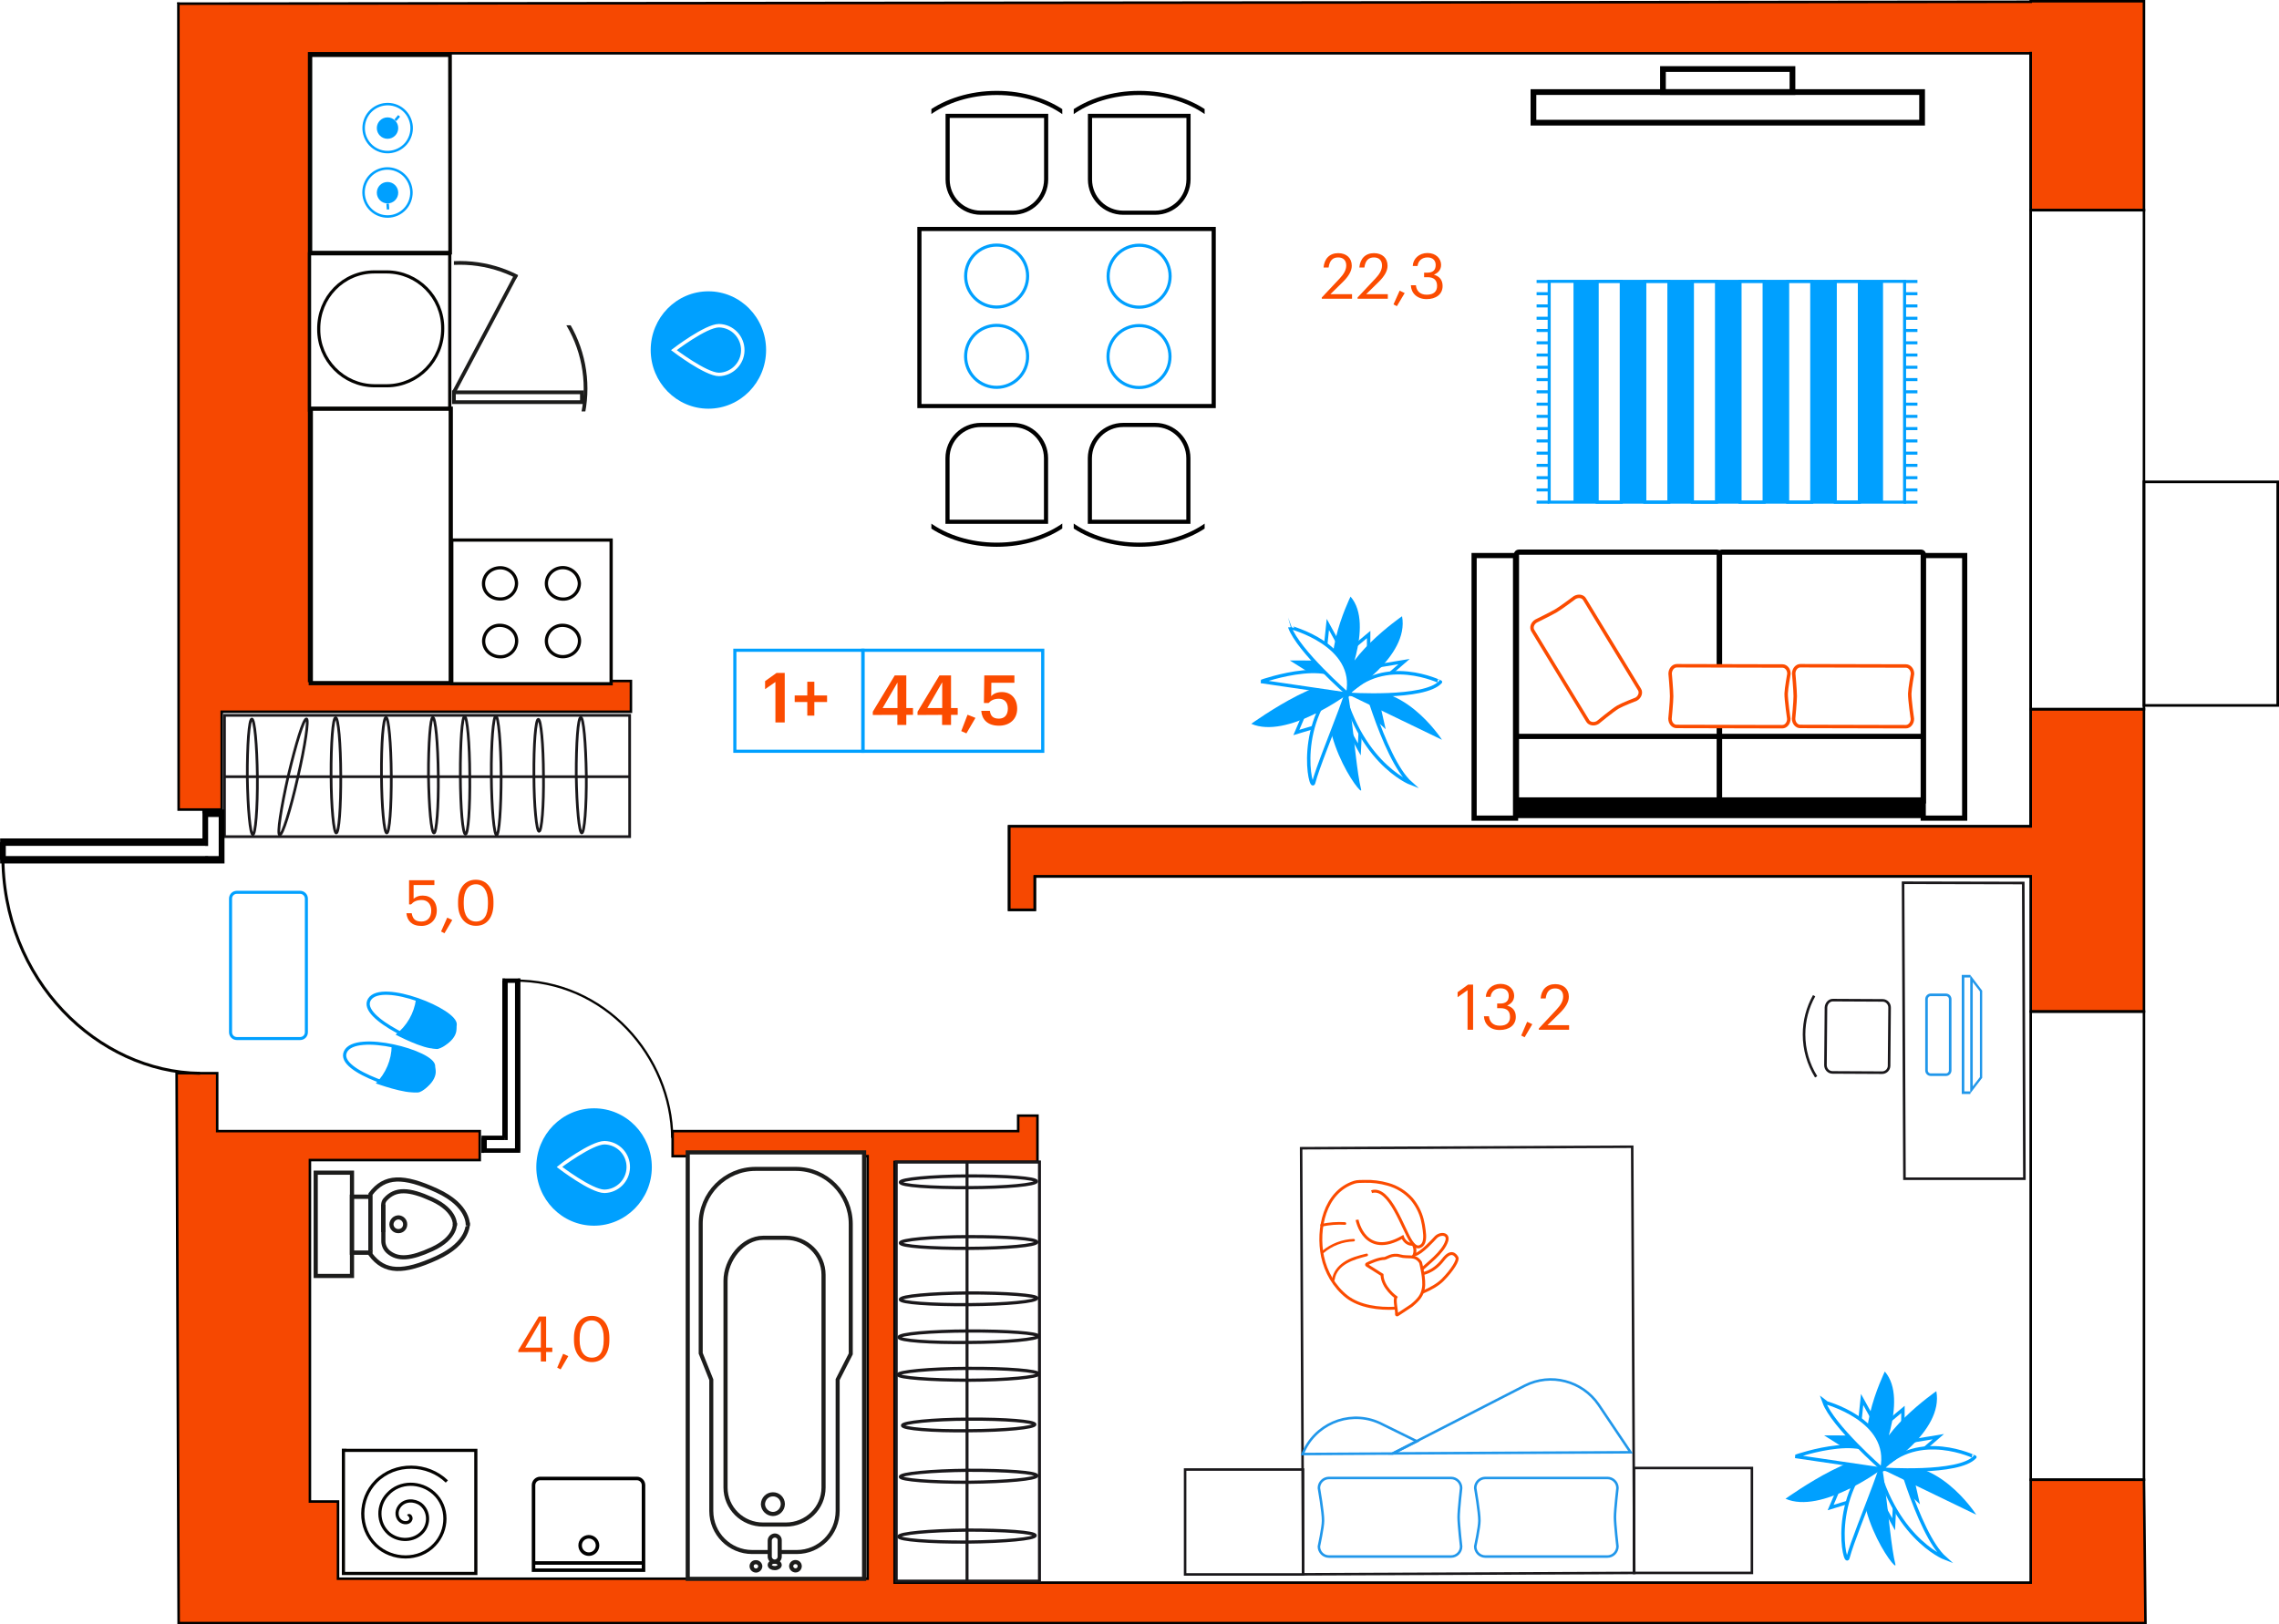 <?xml version="1.0" encoding="utf-8"?><!--Generator: Adobe Illustrator 26.0.2, SVG Export Plug-In . SVG Version: 6.00 Build 0)--><svg version="1.1" id="Слой_1" xmlns="http://www.w3.org/2000/svg" xmlns:xlink="http://www.w3.org/1999/xlink" x="0px" y="0px" viewBox="0 0 1809 1289.7" style="enable-background:new 0 0 1809 1289.7;" xml:space="preserve"><style type="text/css">.st0{fill:none;}
	.st1{fill:#F64801;stroke:#000000;stroke-width:2;stroke-miterlimit:10;}
	.st2{fill:none;stroke:#000000;stroke-width:2;}
	.st3{fill:none;stroke:#040301;stroke-width:2.11;stroke-miterlimit:10;}
	.st4{fill:none;stroke:#1A181B;stroke-width:2;stroke-miterlimit:10;}
	.st5{fill:none;stroke:#2197EA;stroke-width:2;stroke-miterlimit:10;}
	.st6{fill:none;stroke:#1A181B;stroke-width:2.37;stroke-miterlimit:10;}
	.st7{fill:none;stroke:#1A181B;stroke-width:2.55;stroke-miterlimit:10;}
	.st8{fill:none;stroke:#1A181B;stroke-width:2.05;stroke-miterlimit:10;}
	.st9{fill:#2197EA;}
	.st10{fill:none;stroke:#2197EA;stroke-width:2.05;stroke-miterlimit:10;}
	.st11{fill:none;stroke:#1A181B;stroke-width:2.15;stroke-miterlimit:10;}
	.st12{fill:none;stroke:#040301;stroke-width:2.35;stroke-miterlimit:10;}
	.st13{fill:none;stroke:#000000;stroke-width:2.09;}
	.st14{fill:none;stroke:#000000;stroke-width:3.29;stroke-miterlimit:10;}
	.st15{fill:none;stroke:#00A0FF;stroke-width:2.46;stroke-miterlimit:10;}
	.st16{fill:none;stroke:#00A0FF;stroke-width:2.46;stroke-miterlimit:10;}
	.st17{clip-path:url(#SVGID_00000055701345898294792220000001363414135302998184_);}
	.st18{clip-path:url(#SVGID_00000053521221136870972160000016231419512609428152_);}
	.st19{clip-path:url(#SVGID_00000181771706863327832610000010051490304108310928_);}
	.st20{clip-path:url(#SVGID_00000141424831051892096000000000258435677042876308_);}
	.st21{opacity:0.5;fill:url(#SVGID_00000109016020932902286890000000153693179850343088_);enable-background:new    ;}
	.st22{fill:#FFFFFF;stroke:#040301;stroke-width:2.54;stroke-miterlimit:10;}
	.st23{fill:none;stroke:#040301;stroke-width:2.49;stroke-miterlimit:10;}
	.st24{fill:#FFFFFF;stroke:#040301;stroke-width:2.91;stroke-miterlimit:10;}
	.st25{fill:none;stroke:#00A0FF;stroke-width:1.97;stroke-miterlimit:10.001;}
	.st26{fill:#00A0FF;}
	.st27{fill:none;stroke:#00A0FF;stroke-width:1.97;stroke-miterlimit:10;}
	.st28{fill:none;stroke:#1C1C1B;stroke-width:2.96;stroke-miterlimit:10;}
	.st29{clip-path:url(#SVGID_00000121256432474758544410000012081445529859775901_);}
	.st30{fill:none;stroke:#1C1C1B;stroke-width:2.96;stroke-miterlimit:10;}
	.st31{clip-path:url(#SVGID_00000177456696810849251240000008480136205889083063_);}
	.st32{fill:#00A0FF;stroke:#FFFFFF;stroke-width:2.74;stroke-miterlimit:10;}
	.st33{fill:#FFFFFF;stroke:#040301;stroke-width:2.57;stroke-miterlimit:10;}
	.st34{fill:none;stroke:#040301;stroke-width:2.57;stroke-miterlimit:10;}
	.st35{fill:#FFFFFF;stroke:#040301;stroke-width:3.36;stroke-miterlimit:10;}
	.st36{fill:none;stroke:#00A0FF;stroke-width:2.41;stroke-miterlimit:10;}
	.st37{fill:none;stroke:#000000;stroke-width:4.11;stroke-miterlimit:10;}
	.st38{fill:none;stroke:#000000;stroke-width:4.15;stroke-miterlimit:10;}
	.st39{fill:none;stroke:#000000;stroke-width:4.14;stroke-miterlimit:10;}
	.st40{fill:#FFFFFF;stroke:#FB4B00;stroke-width:2.74;stroke-miterlimit:10;}
	.st41{fill:none;stroke:#000000;stroke-width:4.55;stroke-miterlimit:10;}
	.st42{fill:#FFFFFF;stroke:#00A0FF;stroke-width:2.7;stroke-miterlimit:10;}
	.st43{fill:none;stroke:#00A0FF;stroke-width:2.55;stroke-miterlimit:10;}
	.st44{fill:#FFFFFF;stroke:#00A0FF;stroke-width:2.41;stroke-miterlimit:10;}
	.st45{fill:#FFFFFF;stroke:#040301;stroke-width:2.51;stroke-miterlimit:10;}
	.st46{fill:none;stroke:#040301;stroke-width:1.79;stroke-miterlimit:10;}
	.st47{fill:#FFFFFF;stroke:#1C1C1B;stroke-width:3.28;stroke-miterlimit:10;}
	.st48{fill:none;stroke:#1C1C1B;stroke-width:3.2;stroke-miterlimit:10;}
	.st49{fill:none;stroke:#1C1C1B;stroke-width:3.28;stroke-miterlimit:10;}
	.st50{fill:#FFFFFF;stroke:#1C1C1B;stroke-width:3.3;stroke-miterlimit:10;}
	.st51{fill:#FFFFFF;stroke:#1C1C1B;stroke-width:3.45;stroke-miterlimit:10;}
	.st52{fill:none;stroke:#1C1C1B;stroke-width:3.3;stroke-miterlimit:10;}
	.st53{fill:#FFFFFF;stroke:#000000;stroke-width:2.8;stroke-miterlimit:10;}
	.st54{fill:none;stroke:#000000;stroke-width:2.8;stroke-miterlimit:10;}
	.st55{fill:#FFFFFF;stroke:#FB4B00;stroke-width:2.31;stroke-miterlimit:10;}
	.st56{fill:none;stroke:#FB4B00;stroke-width:2.31;stroke-miterlimit:10;}
	.st57{fill:#FFFFFF;}
	.st58{fill:#FB4B00;}
	.st59{fill:none;stroke:#00A0FF;stroke-width:2.49;stroke-miterlimit:10;}
	.st60{fill:none;stroke:#00A0FF;stroke-width:2.52;stroke-miterlimit:10;}</style><pattern x="247.9" y="1563.7" width="1307.2" height="1834.2" patternUnits="userSpaceOnUse" id="SVGID_0000009604173782222414744" viewBox="0 -1834.2 1307.2 1834.2" style="overflow:visible;"><g><rect y="-1834.2" class="st0" width="1307.2" height="1834.2"/><g><rect y="-1834.2" class="st0" width="1307.2" height="1834.2"/></g></g></pattern><polygon class="st1" points="1611.9,563.1 1701.8,563.1 1701.8,803.1 1611.9,803.1 1611.9,695.9 821.4,695.9 821.4,722.4 801,722.4 
	801,656.1 1611.9,656.1 "/><polygon class="st1" points="1703,1288.7 1701.8,1174.9 1618.5,1174.9 1611.9,1174.9 1611.9,1256.6 710.1,1256.6 710.1,922.6 
	823.5,922.6 823.5,885.8 808.2,885.8 808.2,898.1 533.9,898.1 533.9,918 688.7,918 688.7,1253.5 268.3,1253.5 268.3,1192.2 
	246,1192.2 246,921.1 380.8,921.1 380.8,898.1 172.4,898.1 172.4,852.1 140.2,852.1 141.8,1288.7 "/><line class="st0" x1="294.5" y1="5.5" x2="141.8" y2="6.1"/><polygon class="st1" points="1611.9,1.4 141.6,2.9 141.8,642.8 176,642.8 176,565.1 500.8,565.1 500.8,540.7 245.4,540.7 
	245.4,42.3 1611.9,42.3 1611.9,166.9 1701.8,166.9 1701.8,1 1611.9,1 "/><polygon class="st1" points="141.6,2.9 141.6,2.9 141.6,2 "/><line class="st2" x1="1611.9" y1="657.1" x2="1611.9" y2="41.1"/><rect x="1611.9" y="803.2" class="st2" width="89.9" height="371.7"/><rect x="1611.9" y="166.8" class="st2" width="89.9" height="396.3"/><polyline class="st2" points="1612.9,695.9 1603.7,695.9 821.4,695.9 821.4,722.4 801,722.4 801,656.1 1611.9,656.1 "/><path class="st3" d="M279.2,369.8c0.1-5.6-4.4-10.3-10.1-10.4c-5.7,0-10.1,4.6-10.1,10.5c0,5.6,4.5,10.2,10.1,10.2l0,0
	C274.8,380.1,279.1,375.4,279.2,369.8z"/><path class="st3" d="M279.2,408.9c-0.3-5.6-5.1-9.8-10.7-9.4c-5.6,0.3-9.8,5.1-9.4,10.7c0.3,5.3,4.8,9.5,10.1,9.4
	C274.7,419.6,279.1,414.9,279.2,408.9z"/><path class="st4" d="M1297.2,1248.9l-262.9,1.1v-10.4l-1.5-327.9l262.8-1.2L1297.2,1248.9z"/><path class="st5" d="M1034,1154.5c9.2-23.3,35.6-34.8,58.9-25.6c1.7,0.7,3.4,1.4,5,2.3l26.8,13.2l-19.2,9.7L1034,1154.5z"/><path class="st5" d="M1268.9,1115.3l25.4,37.8l-188.7,0.9l104.8-53.8C1230.9,1089.8,1255.9,1096.3,1268.9,1115.3z"/><path class="st5" d="M1151.8,1235.9h-96.9c-4.4,0-8-3.6-8-8c0,0,3.3-15.3,3.3-20.4c0.1-6.5-3.3-26-3.3-26c0-4.4,3.6-8,8-8h96.9
	c4.4,0,8,3.6,8,8c0,0-2,17.4-2,23.1c0,5.9,2,23.3,2,23.3C1159.8,1232.3,1156.2,1235.9,1151.8,1235.9z"/><path class="st5" d="M1275.9,1235.9H1179c-4.4,0-8-3.6-8-8c0,0,3.3-15.3,3.3-20.4c0.1-6.5-3.3-26-3.3-26c0-4.4,3.6-8,8-8h96.9
	c4.4,0,8,3.6,8,8c0,0-2,17.4-2,23.1c0,5.9,2,23.3,2,23.3C1283.8,1232.3,1280.3,1235.9,1275.9,1235.9z"/><path class="st4" d="M1390.6,1248.9v-83.3H1297v83.3H1390.6z"/><path class="st4" d="M1034.3,1250.1v-83.3h-93.6v83.3H1034.3z"/><path class="st6" d="M767.6,922.6v332.8"/><path class="st7" d="M712.8,1091.5c0-2.4,25-4.9,55.7-5c30.9-0.2,55.9,1.9,55.9,4.4s-25,4.9-55.9,5
	C738.1,1095.8,713.1,1093.9,712.8,1091.5z"/><path class="st7" d="M716.4,1131.8c0-2.4,23.6-4.9,52.4-5c29-0.2,52.6,1.7,52.6,4.2s-23.6,4.9-52.4,5
	C739.9,1136.4,716.4,1134.4,716.4,1131.8z"/><path class="st7" d="M714.7,1172.6c0-2.6,24.1-4.9,54-5.2c29.9-0.1,54.3,1.7,54.3,4.3c0,2.6-24.1,4.9-54,5.2
	C739,1177,714.7,1175,714.7,1172.6z"/><path class="st7" d="M713.6,1061.8c0-2.7,24.7-4.9,55.3-5c30.6-0.1,55.3,1.7,55.3,4.1s-24.9,4.9-55.3,5
	C738.2,1066.3,713.6,1064.4,713.6,1061.8z"/><path class="st7" d="M714.7,1031.8c0-2.7,24.1-4.9,54-5.2c29.9-0.1,54.3,1.9,54.3,4.1c0,2.7-24.1,5-54,5.2
	S714.7,1034.3,714.7,1031.8z"/><path class="st7" d="M714.7,986.9c0-2.5,24.1-4.9,54-5s54,1.7,54.3,4.3c0,2.6-24.1,4.9-54,5C738.9,991.3,714.7,989.5,714.7,986.9z"/><path class="st7" d="M714.7,938.7c0-2.4,24.1-4.9,54-5s54,1.7,54,4.3s-24.1,4.9-54,5S714.7,941.4,714.7,938.7z"/><path class="st6" d="M825.1,1255.4V922.6H711.4v332.8H825.1z"/><path class="st7" d="M713.4,1220.1c0-2.6,24.1-4.9,54-5.2c29.9-0.1,54.3,1.7,54.3,4.3c0,2.6-24.1,4.9-54,5.2
	C737.7,1224.6,713.4,1222.6,713.4,1220.1z"/><path class="st8" d="M1510.6,700.9l95.4,0.2l0.9,234.8h-95.2L1510.6,700.9z"/><path class="st8" d="M1449.4,799.9l-0.4,45.8c0,3.2,2.5,5.8,5.6,5.8l39.2,0.2c3.1,0.1,5.7-2.4,5.7-5.5c0-0.1,0-0.2,0-0.3l0.4-45.8
	c0.1-3.1-2.4-5.8-5.5-5.8c-0.1,0-0.1,0-0.2,0l-39.2-0.2C1452,794,1449.6,796.7,1449.4,799.9z"/><path class="st8" d="M1440,790.6c-5.3,9.4-8,20-8,30.8c0,11.9,3.3,23.5,9.6,33.6"/><path class="st9" d="M1571.6,855.2l-5.7,7.4v-82.8l5.7,7.4V855.2z M1573.4,855.8v-69.2l-9.5-12.5v94.1L1573.4,855.8z"/><path class="st10" d="M1564,867.6h-5.8v-92.5h5.8"/><path class="st10" d="M1548,793.3v56.6c0,1.9-1.5,3.4-3.3,3.4c0,0,0,0-0.1,0h-12c-1.9,0-3.4-1.5-3.4-3.4v-56.6
	c0-1.8,1.5-3.4,3.3-3.4h0.1h12C1546.5,789.9,1548,791.4,1548,793.3z"/><path class="st11" d="M178.2,616.7h321.6"/><path class="st11" d="M394.2,663.1c-2,0-4-21.2-4.2-47.2c-0.2-26.2,1.6-47.4,3.6-47.4s4,21.2,4.2,47.4
	C397.8,641.7,396.2,662.9,394.2,663.1z"/><path class="st11" d="M427.9,660.1c-2,0-4-20-4.1-44.4c-0.2-24.6,1.4-44.6,3.5-44.6s4,20,4.1,44.4
	C431.7,640.1,430,660.1,427.9,660.1z"/><path class="st11" d="M461.8,661.4c-2.1,0-4-20.4-4.4-45.8c-0.1-25.3,1.4-46,3.6-46s4,20.5,4.4,45.8
	C465.6,640.9,463.9,661.4,461.8,661.4z"/><path class="st11" d="M200.7,662.7c-2.1,0-4-20.4-4.4-45.8c-0.1-25.3,1.4-46,3.6-46s4.1,20.5,4.4,45.8
	C204.5,642.1,202.8,662.7,200.7,662.7z"/><path class="st11" d="M222,662.9c-2.2-0.3,1.1-21.4,6.8-46.8c6-25.3,12.2-45.7,14.5-45.3c2,0.4-1.1,21.4-7,46.8
	C230.5,643.3,224.1,663.5,222,662.9z"/><path class="st11" d="M369.5,662.4c-2.2,0-4-20.9-4.1-46.8s1.4-46.8,3.4-46.8s4,21.1,4.1,46.8C373.2,641.6,371.6,662.4,369.5,662.4z
	"/><path class="st11" d="M344.5,661.4c-2.2,0-4-20.4-4.4-45.8c-0.1-25.3,1.6-46,3.4-46c2.2,0,4.1,20.5,4.4,45.8
	S346.5,661.4,344.5,661.4z"/><path class="st11" d="M307,661.4c-2.1,0-4-20.4-4.2-45.8s1.4-45.8,3.6-46c2.1,0,4,20.5,4.2,45.8C310.7,641,309.2,661.4,307,661.4z"/><path class="st11" d="M266.9,661.4c-2,0-4-20.4-4.1-45.8s1.4-45.8,3.6-45.8s4,20.5,4.1,45.8S269.1,661.4,266.9,661.4z"/><path class="st11" d="M499.7,568H178.2v96.3h321.6V568H499.7z"/><path class="st12" d="M2.3,677.9c-1,101,76.1,173.4,156.4,174.3"/><path d="M175.9,645.7h2.3v-3h-2.3V645.7z M162.9,645.7v-3h-2.3v3H162.9z M175.9,682.6v3h2.3v-3H175.9z M162.9,682.6h-2.3v3h2.3
	V682.6z M162.9,682.6h2.3v-3h-2.3V682.6z M2.3,682.6H0.1v3h2.3L2.3,682.6z M2.3,668.7v-3H0.1v3H2.3z M162.9,668.7v3h2.3v-3H162.9z
	 M175.9,642.8h-13v5.9h13V642.8z M178.2,682.6v-36.9h-4.6v36.9H178.2z M162.9,685.6h13v-5.9h-13V685.6z M160.7,682.6L160.7,682.6
	h4.5l0,0H160.7z M2.3,685.6h160.6v-5.9H2.3V685.6z M0,668.7v14h4.6v-14.1L0,668.7z M162.9,665.7H2.3v5.9h160.6V665.7z M160.7,645.7
	v23h4.5v-23H160.7z"/><rect x="1701.8" y="382.6" class="st13" width="106.2" height="177.5"/><rect x="729.8" y="181.8" class="st14" width="233.6" height="140.6"/><ellipse class="st15" cx="791.1" cy="219.2" rx="24.6" ry="24.6"/><ellipse transform="matrix(0.464 -0.886 0.886 0.464 173.186 852.503)" class="st16" cx="791.1" cy="283.1" rx="24.6" ry="24.6"/><ellipse class="st15" cx="904.2" cy="219.3" rx="24.6" ry="24.6"/><ellipse class="st16" cx="904.1" cy="283.1" rx="24.6" ry="24.6"/><path class="st14" d="M803.9,168.9h-25.3c-14.6,0-26.4-11.8-26.4-26.4l0,0V92h78.2v50.5C830.3,157.1,818.5,168.9,803.9,168.9
	L803.9,168.9z"/><g><g><g><defs><rect id="SVGID_1_" x="739.3" y="57.2" width="103.9" height="73.2"/></defs><clipPath id="SVGID_00000163795632687821343840000013204459458795134626_"><use xlink:href="#SVGID_1_" style="overflow:visible;"/></clipPath><g style="clip-path:url(#SVGID_00000163795632687821343840000013204459458795134626_);"><ellipse class="st14" cx="791.2" cy="129.2" rx="76.4" ry="55.4"/></g></g></g></g><path class="st14" d="M916.9,168.9h-25.3c-14.6,0-26.4-11.8-26.4-26.4l0,0V92h78.2v50.5C943.3,157.1,931.5,168.9,916.9,168.9
	L916.9,168.9z"/><g><g><g><defs><rect id="SVGID_00000003092391338215754160000005114707991102714017_" x="852.3" y="57.2" width="103.9" height="73.2"/></defs><clipPath id="SVGID_00000083077842215480410460000003112556934413673103_"><use xlink:href="#SVGID_00000003092391338215754160000005114707991102714017_" style="overflow:visible;"/></clipPath><g style="clip-path:url(#SVGID_00000083077842215480410460000003112556934413673103_);"><ellipse class="st14" cx="904.3" cy="129.2" rx="76.4" ry="55.4"/></g></g></g></g><path class="st14" d="M891.6,337.4h25.3c14.6,0,26.4,11.8,26.4,26.4l0,0v50.5h-78.2v-50.5C865.2,349.2,877,337.4,891.6,337.4
	L891.6,337.4z"/><g><g><g><defs><rect id="SVGID_00000003071841860871572320000015357621297950192287_" x="852.3" y="375.8" width="103.9" height="73.2"/></defs><clipPath id="SVGID_00000130604652436718430650000015542691017919318671_"><use xlink:href="#SVGID_00000003071841860871572320000015357621297950192287_" style="overflow:visible;"/></clipPath><g style="clip-path:url(#SVGID_00000130604652436718430650000015542691017919318671_);"><ellipse class="st14" cx="904.3" cy="377.1" rx="76.4" ry="55.4"/></g></g></g></g><path class="st14" d="M778.6,337.4h25.3c14.6,0,26.4,11.8,26.4,26.4l0,0v50.5h-78.2v-50.5C752.1,349.2,763.9,337.4,778.6,337.4
	L778.6,337.4z"/><g><g><g><defs><rect id="SVGID_00000133497850335669081440000014944013280843771833_" x="739.3" y="375.8" width="103.9" height="73.2"/></defs><clipPath id="SVGID_00000043418377512172475130000006367546688486998693_"><use xlink:href="#SVGID_00000133497850335669081440000014944013280843771833_" style="overflow:visible;"/></clipPath><g style="clip-path:url(#SVGID_00000043418377512172475130000006367546688486998693_);"><ellipse class="st14" cx="791.2" cy="377.1" rx="76.4" ry="55.4"/></g></g></g></g><pattern id="SVGID_00000047777803134080968540000005412075226259633033_" xlink:href="#SVGID_0000009604173782222414744" patternTransform="matrix(1.22 0 0 -2.46 1319.486 -19585.527)"/><polygon style="opacity:0.5;fill:url(#SVGID_00000047777803134080968540000005412075226259633033_);enable-background:new    ;" points="
	592.7,546.8 241.5,546.8 241.5,39.5 592.7,39.5 "/><path class="st22" d="M245.7,201.5v124.2H357V201.5H245.7z"/><path class="st23" d="M306.7,215.9h-9.6c-24.7,0.1-44.3,20.3-44.1,45.4c-0.2,24.6,19.6,44.8,44.2,45c0.1,0,0.3,0,0.4,0h9.7
	c24.4-0.2,44.4-20.6,44.1-45.6c0.1-24.6-19.8-44.7-44.4-44.8C306.9,215.9,306.8,215.9,306.7,215.9z"/><path class="st24" d="M357.2,43.8H246.4v156.8h110.9L357.2,43.8L357.2,43.8z"/><ellipse transform="matrix(0.915 -0.402 0.402 0.915 -35.489 136.763)" class="st25" cx="307.8" cy="152.8" rx="19" ry="19.1"/><ellipse class="st26" cx="307.6" cy="153" rx="8.5" ry="8.5"/><line class="st27" x1="307.7" y1="161.7" x2="308" y2="166.3"/><path class="st27" d="M295.2,116.1c-7.9-6.9-8.8-18.9-1.9-26.9c6.9-7.9,18.9-8.8,26.9-1.9c7.9,6.9,8.8,18.9,1.9,26.9
	C315.1,122.1,303.1,123,295.2,116.1L295.2,116.1z"/><ellipse class="st26" cx="307.6" cy="101.7" rx="8.5" ry="8.5"/><line class="st27" x1="313.8" y1="95.5" x2="316.8" y2="92"/><rect x="360.3" y="311.5" class="st28" width="101.6" height="7.8"/><line class="st28" x1="360.3" y1="311.4" x2="409.5" y2="218.7"/><g><g><g><defs><rect id="SVGID_00000119820696441812590930000007202245416909816727_" x="424.3" y="258.3" width="55" height="68.4"/></defs><clipPath id="SVGID_00000164490875311856500250000017602488588993740689_"><use xlink:href="#SVGID_00000119820696441812590930000007202245416909816727_" style="overflow:visible;"/></clipPath><g style="clip-path:url(#SVGID_00000164490875311856500250000017602488588993740689_);"><ellipse transform="matrix(0.707 -0.707 0.707 0.707 -111.213 348.528)" class="st30" cx="365.1" cy="308.5" rx="99.8" ry="99.8"/></g></g></g></g><g><g><g><defs><polygon id="SVGID_00000149354500555702408520000004766323740447693745_" points="360.3,242.7 360.3,197 414.2,212.7 
					409.8,221.4 				"/></defs><clipPath id="SVGID_00000021836149210766312890000006276253463530509741_"><use xlink:href="#SVGID_00000149354500555702408520000004766323740447693745_" style="overflow:visible;"/></clipPath><g style="clip-path:url(#SVGID_00000021836149210766312890000006276253463530509741_);"><ellipse transform="matrix(0.707 -0.707 0.707 0.707 -111.213 348.528)" class="st30" cx="365.1" cy="308.5" rx="99.8" ry="99.8"/></g></g></g></g><path class="st26" d="M562.3,324.5c-25.3,0-45.8-20.9-45.8-46.6s20.5-46.6,45.8-46.6s45.8,20.9,45.8,46.6S587.6,324.5,562.3,324.5z"/><path class="st32" d="M570.7,258.6c10.7,0.2,19.1,9.1,18.9,19.8c-0.2,10.3-8.6,18.7-18.9,18.9c-10.5,0-35.8-19.3-35.8-19.3
	S560.2,258.6,570.7,258.6z"/><path class="st33" d="M358.6,428.8v114.1h126.5V428.8H358.6z"/><path class="st34" d="M396.9,496.5c-7-0.2-12.8,5.4-13,12.4v0.1c0,7.1,5.9,12.5,13.3,12.5c7,0.1,12.8-5.5,12.9-12.5v-0.1
	C410.1,502,404.2,496.6,396.9,496.5z"/><path class="st34" d="M446.7,450.7c-7,0-13,5.6-13,12.5c0,7.1,6.2,12.5,13.3,12.5c7,0.1,12.8-5.5,12.9-12.5v-0.1
	C459.5,456.1,453.7,450.7,446.7,450.7z"/><path class="st34" d="M446.6,496.5c-7-0.1-12.8,5.4-12.9,12.4c0,7.1,6,12.5,13,12.5c7.6,0,13.3-5.6,13.3-12.6
	C460,502.2,454,496.6,446.6,496.5z"/><path class="st34" d="M397.1,450.8c-7.6,0.1-13.3,5.6-13.3,12.6s5.8,12.2,13.3,12.2c7,0.1,12.8-5.4,12.9-12.4l0,0
	C409.9,456.2,404,450.8,397.1,450.8z"/><path class="st35" d="M246.7,324.5v217.9h111.1V324.5H246.7z"/><rect x="1229.7" y="223.4" class="st36" width="282.1" height="175.3"/><line class="st36" x1="1229.7" y1="398.7" x2="1219.7" y2="398.7"/><line class="st36" x1="1229.7" y1="389" x2="1219.7" y2="389"/><line class="st36" x1="1229.7" y1="379.3" x2="1219.7" y2="379.3"/><line class="st36" x1="1229.7" y1="369.5" x2="1219.7" y2="369.5"/><line class="st36" x1="1229.7" y1="359.8" x2="1219.7" y2="359.8"/><line class="st36" x1="1229.7" y1="350.1" x2="1219.7" y2="350.1"/><line class="st36" x1="1229.7" y1="340.3" x2="1219.7" y2="340.3"/><line class="st36" x1="1229.7" y1="330.6" x2="1219.7" y2="330.6"/><line class="st36" x1="1229.7" y1="320.9" x2="1219.7" y2="320.9"/><line class="st36" x1="1229.7" y1="311.1" x2="1219.7" y2="311.1"/><line class="st36" x1="1229.7" y1="301.4" x2="1219.7" y2="301.4"/><line class="st36" x1="1229.7" y1="291.6" x2="1219.7" y2="291.6"/><line class="st36" x1="1229.7" y1="281.9" x2="1219.7" y2="281.9"/><line class="st36" x1="1229.7" y1="272.2" x2="1219.7" y2="272.2"/><line class="st36" x1="1229.7" y1="262.4" x2="1219.7" y2="262.4"/><line class="st36" x1="1229.7" y1="252.7" x2="1219.7" y2="252.7"/><line class="st36" x1="1229.7" y1="242.9" x2="1219.7" y2="242.9"/><line class="st36" x1="1229.7" y1="233.2" x2="1219.7" y2="233.2"/><line class="st36" x1="1229.7" y1="223.5" x2="1219.7" y2="223.5"/><line class="st36" x1="1522" y1="398.7" x2="1511.1" y2="398.7"/><line class="st36" x1="1522" y1="389" x2="1511.1" y2="389"/><line class="st36" x1="1522" y1="379.3" x2="1511.1" y2="379.3"/><line class="st36" x1="1522" y1="369.5" x2="1511.1" y2="369.5"/><line class="st36" x1="1522" y1="359.8" x2="1511.1" y2="359.8"/><line class="st36" x1="1522" y1="350.1" x2="1511.1" y2="350.1"/><line class="st36" x1="1522" y1="340.3" x2="1511.1" y2="340.3"/><line class="st36" x1="1522" y1="330.6" x2="1511.1" y2="330.6"/><line class="st36" x1="1522" y1="320.9" x2="1511.1" y2="320.9"/><line class="st36" x1="1522" y1="311.1" x2="1511.1" y2="311.1"/><line class="st36" x1="1522" y1="301.4" x2="1511.1" y2="301.4"/><line class="st36" x1="1522" y1="291.6" x2="1511.1" y2="291.6"/><line class="st36" x1="1522" y1="281.9" x2="1511.1" y2="281.9"/><line class="st36" x1="1522" y1="272.2" x2="1511.1" y2="272.2"/><line class="st36" x1="1522" y1="262.4" x2="1511.1" y2="262.4"/><line class="st36" x1="1522" y1="252.7" x2="1511.1" y2="252.7"/><line class="st36" x1="1522" y1="242.9" x2="1511.1" y2="242.9"/><line class="st36" x1="1522" y1="233.2" x2="1511.1" y2="233.2"/><line class="st36" x1="1522" y1="223.5" x2="1511.1" y2="223.5"/><rect x="1249" y="223.4" class="st26" width="19.1" height="175.3"/><rect x="1267.8" y="223.4" class="st36" width="19.1" height="175.3"/><rect x="1286.7" y="223.4" class="st26" width="19.1" height="175.3"/><rect x="1305.6" y="223.4" class="st36" width="19.1" height="175.3"/><rect x="1324.5" y="223.4" class="st26" width="19.1" height="175.3"/><rect x="1343.4" y="223.4" class="st36" width="19.1" height="175.3"/><rect x="1362.3" y="223.4" class="st26" width="19.1" height="175.3"/><rect x="1381.2" y="223.4" class="st36" width="19.1" height="175.3"/><rect x="1400.1" y="223.4" class="st26" width="19.1" height="175.3"/><rect x="1419" y="223.4" class="st36" width="19.1" height="175.3"/><rect x="1437.9" y="223.4" class="st26" width="19.1" height="175.3"/><rect x="1456.8" y="223.4" class="st36" width="19.1" height="175.3"/><rect x="1475.6" y="223.4" class="st26" width="19.1" height="175.3"/><rect x="1526.6" y="441.1" class="st37" width="32.9" height="208.5"/><rect x="1170.1" y="441.1" class="st37" width="32.9" height="208.5"/><rect x="1203" y="633.1" width="323.7" height="16.5"/><path class="st38" d="M1526.7,440.2v195.7l0,0h-161.8l0,0V440.2c0-1,0.8-1.8,1.8-1.8l0,0h158.2
	C1525.9,438.4,1526.7,439.2,1526.7,440.2z"/><path class="st39" d="M1364.8,440.3v195.6l0,0h-161.1l0,0V440.3c0-1,0.8-1.9,1.9-1.9l0,0h157.3
	C1364,438.4,1364.8,439.2,1364.8,440.3z"/><line class="st39" x1="1526.7" y1="584.7" x2="1203.7" y2="584.7"/><path class="st40" d="M1429,528.6l83.9,0.2c2.8,0,5.2,2.8,5.2,6.2c0,0-2.1,11.7-2.2,15.7c-0.1,5,2.1,20.1,2.1,20.1
	c0,3.4-2.3,6.2-5.2,6.2l-83.9-0.2c-2.8,0-5.2-2.8-5.2-6.2c0,0,1.3-13.3,1.3-17.8s-1.2-18-1.2-18
	C1423.8,531.4,1426.2,528.6,1429,528.6z"/><path class="st40" d="M1331,528.6l83.9,0.2c2.8,0,5.2,2.8,5.1,6.2c0,0-2.1,11.7-2.2,15.7c-0.1,5,2.1,20.1,2.1,20.1
	c0,3.4-2.3,6.2-5.2,6.2l-83.9-0.2c-2.9,0-5.2-2.8-5.2-6.2c0,0,1.3-13.3,1.3-17.8s-1.2-18-1.2-18
	C1325.8,531.4,1328.1,528.6,1331,528.6z"/><path class="st40" d="M1257.8,475.8l43.6,71.7c1.5,2.4,0.3,5.9-2.6,7.6c0,0-11.1,4.3-14.5,6.3c-4.4,2.6-16,12.2-16,12.2
	c-2.9,1.8-6.5,1.2-8-1.2l-43.6-71.7c-1.5-2.4-0.3-5.9,2.6-7.6c0,0,12-5.9,15.9-8.2s14.7-10.4,14.7-10.4
	C1252.8,472.8,1256.4,473.3,1257.8,475.8z"/><rect x="1217.2" y="73.1" class="st41" width="308.5" height="24.3"/><rect x="1320" y="54.8" class="st41" width="102.8" height="18.3"/><path class="st42" d="M1079.9,577.2L1079,595l-14.6-26.4c0,0,10.8-11.9,12-12.4S1079.9,577.2,1079.9,577.2z"/><path class="st26" d="M1095,557.3l4.9,21.7l-18.6-17.1C1081.3,561.9,1088.6,549.7,1095,557.3z"/><path class="st42" d="M1078.2,524.6c0,0,19.4,77.5,41.6,97.3c0,0-45.3-17.4-57.9-91.7C1061.9,530.2,1062.5,514.9,1078.2,524.6z"/><polygon class="st42" points="1036.2,564.7 1029,581.6 1046.6,576.3 1051.2,565.5 "/><path class="st42" d="M1096.9,528.2l17.6-2.9l-22.8,19.8c0,0-13.9-8-14.6-9.1S1096.9,528.2,1096.9,528.2z"/><polygon class="st42" points="1086.3,522.1 1086.4,503.8 1072.3,515.6 1072.3,527.3 "/><path class="st26" d="M1038.9,533.9l-15.1-9.5l30.2,0.1c0,0,5.2,15.2,5,16.5S1038.9,533.9,1038.9,533.9z"/><path class="st42" d="M1051.7,517.9l2.3-22.1l12.2,22.1C1066.2,517.9,1055.3,527.2,1051.7,517.9z"/><path class="st26" d="M1080.4,626.8c2.2,8.9-42.7-51.3-19.9-91.7C1071.1,516.4,1074,601.4,1080.4,626.8z"/><path class="st42" d="M1042.7,621.6c-2.2,8.2-15.6-49.4,24.8-84.9C1083.7,522.5,1049.5,596.3,1042.7,621.6z"/><path class="st26" d="M1069.7,551.2l74.9,36.2C1144.6,587.4,1111.9,536,1069.7,551.2z"/><path class="st26" d="M1069.7,551.2L1069.7,551.2c-3.9-28.6-76.5,23.5-76.5,23.5C1021.6,587.1,1069.7,551.2,1069.7,551.2z"/><path class="st42" d="M1069.7,551.2c0,0,61.1,4.3,73.7-9.7C1143.5,541.5,1098.8,519.7,1069.7,551.2z"/><path class="st26" d="M1069.7,551.2c0,0,49.3-29.5,43.2-61.9c0,0-50.8,35.2-46.9,60.2c0,0,25.6-53.4,6-75.8
	C1072,473.7,1041.5,535.9,1069.7,551.2z"/><path class="st42" d="M1069.7,551.2l-68.8-10.1C1001,541.1,1067,517.7,1069.7,551.2z"/><path class="st42" d="M1069.7,551c0,0-39.1-34.2-45.9-53C1023.8,498,1078,511.8,1069.7,551z"/><path class="st43" d="M274.2,835.1c7.7-16.4,70.1,0.2,70,11.5s-7,17.6-11.7,19.4C327.8,867.8,266.5,851.5,274.2,835.1z"/><path class="st26" d="M298.3,860.2c7.9-7.9,12.5-18.7,12.6-29.9c0,0,29.5,7.2,33.9,16c4.4,8.8-5.4,19-14.1,20.8
	C322,868.9,298.3,860.2,298.3,860.2z"/><path class="st43" d="M293.3,793.5c9.7-15.3,69.6,9.1,68,20.3c-1.6,11.2-9.2,16.6-14,17.8C342.5,832.8,283.6,808.8,293.3,793.5z"/><path class="st26" d="M314,821.5c8.9-6.9,14.7-16.9,16.2-28.1c0,0,28.4,10.9,31.6,20.2s-7.7,18.1-16.6,18.9
	C336.3,833.3,314,821.5,314,821.5z"/><path class="st44" d="M243.2,713.5v106.1c0,2.8-2.2,5-5,5H188c-2.8,0-5-2.2-5-5V713.5c0-2.8,2.2-5,5-5h50.2
	C241,708.5,243.2,710.8,243.2,713.5z"/><path class="st45" d="M273.8,1151.5h-1.2v97.8h105.1v-97.7H273.8V1151.5z"/><path class="st45" d="M323.9,1203.7c1.5-1.3,2.6,1.2,2.3,2.4c-0.8,3.3-4.9,3.5-7.4,2.1c-4.4-2.5-4.5-8.4-1.9-11.9
	c4-5.7,12-5.7,17.1-1.9c6.8,5.4,7,15.6,1.5,21.8c-6.9,7.9-19.2,7.9-26.9,1.4c-9.3-8.3-9.2-22.5-0.9-31.2
	c9.7-10.6,26.3-10.2,36.7-0.8c11.8,10.7,11.4,29.5,0.5,40.9c-12.2,13.1-33.6,12.6-46.4,0.5c-14.3-13.7-13.8-36.8-0.1-50.7
	c15.3-15.5,41-14.8,56.3,0"/><path class="st46" d="M533.6,903.5c-0.6-64.1-53-125.7-126-124.9"/><path d="M382.1,913.6v1.8h2.1v-1.8H382.1z M384.3,901.7h-2.1v1.8h2.1V901.7z M410.9,915.3h2.1v-1.8h-2.1V915.3z M413.1,903.5v-1.8
	H411v1.8H413.1z M408.8,903.5v1.8h2.1v-1.8H408.8z M413.1,778.6v-1.8H411v1.8H413.1z M400.9,776.8h-2.1v1.8h2.1V776.8z M400.9,905.2
	h2.1v-1.8h-2.1V905.2z M386.4,913.6v-10.1h-4.3v10.1H386.4z M410.9,911.8h-26.7v3.5h26.7V911.8z M408.8,903.5v10.1h4.3v-10.1H408.8z
	 M408.8,778.6v124.9h4.3V778.6H408.8z M400.9,780.4h10.2v-3.5h-10.2V780.4z M403,903.5V778.6h-4.3v124.9H403z M384.2,905.2h16.6
	v-3.5h-16.6V905.2z"/><rect x="545.9" y="915" class="st47" width="140" height="338.6"/><path class="st48" d="M564.6,1095.5v104.2c0,18,14.5,32.6,32.5,32.6l0,0h35.3c18,0,32.5-14.6,32.5-32.6l0,0v-104.3l10.4-20.4V971.9
	c0-24.1-19.5-43.8-43.6-43.8l0,0h-31.9c-24.1,0-43.7,19.7-43.6,43.8l0,0v102.6L564.6,1095.5z"/><path class="st47" d="M613.5,1186.5c4.3-0.1,7.8,3.3,7.9,7.6c0,0.1,0,0.1,0,0.2c-0.1,4.3-3.6,7.8-7.9,7.8c-4.3-0.1-7.7-3.5-7.9-7.7
	C605.7,1189.9,609.2,1186.5,613.5,1186.5z"/><path class="st49" d="M615,1239.9c2.1,0,3.9,1.4,3.9,2.7c0,1.3-1.8,2.5-3.9,2.5c-2.3,0-4-1.1-4-2.5
	C611,1241.2,612.7,1239.9,615,1239.9z"/><path class="st49" d="M631.5,1240.3c1.8,0,3.2,1.3,3.3,3.1v0.1c0,1.8-1.4,3.4-3.3,3.4l0,0c-1.9,0-3.4-1.5-3.5-3.4
	C628.1,1241.7,629.6,1240.2,631.5,1240.3L631.5,1240.3z"/><path class="st49" d="M600,1240.4c1.8-0.1,3.4,1.4,3.5,3.2c-0.1,1.9-1.6,3.4-3.4,3.4c-1.9,0-3.4-1.5-3.5-3.4
	C596.6,1241.7,598.1,1240.3,600,1240.4z"/><path class="st47" d="M615,1239.9c-2.1,0-3.9-1.7-4-3.8v-13c0.1-2.1,1.9-3.8,4-3.9c2.1,0,3.9,1.6,3.9,3.7v0.1v13
	c0,2.1-1.7,3.8-3.8,3.9C615.1,1239.9,615.1,1239.9,615,1239.9z"/><path class="st49" d="M575.9,1181.1v-164.2c0-16.3,13.4-34.1,30-34.1h17.8c16.6,0,30,13.2,30,29.4v168.9c0,16.3-13.4,29.4-30,29.4
	h-17.8C589.3,1210.6,575.9,1197.4,575.9,1181.1z"/><rect x="250.6" y="931.1" class="st50" width="28.8" height="82"/><rect x="279.4" y="950.2" class="st51" width="14.7" height="44.4"/><path class="st50" d="M371.3,970.9c0,0,1.9,15.8-24.6,27.9c-26.5,12.1-41.4,12.1-52.6-2.8v-45.3"/><path class="st50" d="M371.3,973.2c0,0,1.9-15.7-24.6-27.9c-26.5-12.2-41.4-12.1-52.6,2.8v45.3"/><path class="st52" d="M361.1,971.2c0,0,1.4,11.6-18.1,20.6c-16.8,7.7-27.2,8.8-35,2c-2.5-2.3-3.8-5.5-3.7-8.8v-28.6"/><path class="st52" d="M361.1,972.9c0,0,1.4-11.6-18.1-20.6c-18.4-8.4-29.2-8.9-37.3,0.2c-1,1.2-1.5,2.6-1.5,4.2v21.6"/><path class="st52" d="M321.6,972.2c0,2.9-2.2,5.2-5.1,5.3c-0.1,0-0.1,0-0.2,0c-3,0.1-5.5-2.3-5.6-5.3c0.1-3.1,2.5-5.5,5.6-5.6
	C319.3,966.7,321.7,969.2,321.6,972.2z"/><path class="st53" d="M423.5,1246.7v-67.5c0-2.9,2.4-5.3,5.3-5.3h76.7c2.9,0,5.3,2.4,5.3,5.3l0,0v67.5l0,0H423.5L423.5,1246.7z"/><path class="st54" d="M467.2,1220.2c3.8-0.1,7,2.9,7.1,6.7s-2.9,7-6.7,7.1c-3.8,0.1-7-2.9-7.1-6.7c0-0.1,0-0.1,0-0.2
	C460.4,1223.4,463.4,1220.3,467.2,1220.2L467.2,1220.2z"/><line class="st54" x1="423.5" y1="1241" x2="510.8" y2="1241"/><path class="st26" d="M471.3,973.2c-25.3-0.1-45.7-21-45.6-46.7s20.6-46.6,46-46.5s45.7,21,45.7,46.7S496.6,973.3,471.3,973.2z"/><path class="st32" d="M479.9,907.3c10.7,0.3,19.1,9.1,18.8,19.8c-0.3,10.3-8.6,18.6-18.9,18.8c-10.5,0-35.8-19.4-35.8-19.4
	S469.4,907.3,479.9,907.3z"/><path class="st42" d="M1504,1192.5l-0.9,17.8l-14.6-26.4c0,0,10.8-11.9,12-12.4S1504,1192.5,1504,1192.5z"/><path class="st26" d="M1519.1,1172.7l4.9,21.7l-18.6-17.1C1505.4,1177.2,1512.7,1165,1519.1,1172.7z"/><path class="st42" d="M1502.3,1139.9c0,0,19.4,77.5,41.6,97.3c0,0-45.3-17.4-57.9-91.7C1486,1145.5,1486.6,1130.2,1502.3,1139.9z"/><polygon class="st42" points="1460.3,1180.1 1453.1,1197 1470.7,1191.6 1475.3,1180.8 "/><path class="st42" d="M1521,1143.6l17.6-2.9l-22.8,19.8c0,0-13.9-8.1-14.6-9.1S1521,1143.6,1521,1143.6z"/><polygon class="st42" points="1510.4,1137.5 1510.5,1119.1 1496.4,1130.9 1496.4,1142.7 "/><path class="st26" d="M1463,1149.2l-15.1-9.5l30.2,0.1c0,0,5.2,15.2,5,16.5S1463,1149.2,1463,1149.2z"/><path class="st42" d="M1475.8,1133.3l2.3-22.1l12.2,22.1C1490.3,1133.3,1479.4,1142.6,1475.8,1133.3z"/><path class="st26" d="M1504.5,1242.1c2.2,8.9-42.7-51.3-19.9-91.7C1495.2,1131.7,1498.1,1216.7,1504.5,1242.1z"/><path class="st42" d="M1466.8,1237c-2.2,8.2-15.6-49.4,24.8-84.9C1507.7,1137.8,1473.6,1211.7,1466.8,1237z"/><path class="st26" d="M1493.8,1166.5l74.9,36.2C1568.7,1202.7,1536,1151.3,1493.8,1166.5z"/><path class="st26" d="M1493.8,1166.5L1493.8,1166.5c-3.9-28.6-76.5,23.5-76.5,23.5C1445.7,1202.5,1493.8,1166.5,1493.8,1166.5z"/><path class="st42" d="M1493.8,1166.5c0,0,61.1,4.4,73.8-9.6C1567.6,1156.9,1522.9,1135.1,1493.8,1166.5z"/><path class="st26" d="M1493.8,1166.5c0,0,49.3-29.5,43.2-61.9c0,0-50.8,35.2-46.9,60.2c0,0,25.6-53.4,6-75.8
	C1496.1,1089.1,1465.6,1151.2,1493.8,1166.5z"/><path class="st42" d="M1493.8,1166.5l-68.8-10.1C1425.1,1156.4,1491.1,1133.1,1493.8,1166.5z"/><path class="st42" d="M1493.8,1166.3c0,0-39.1-34.2-45.9-53C1447.9,1113.3,1502.1,1127.1,1493.8,1166.3z"/><path class="st55" d="M1121.6,1028.7c0,0,15.6-4.4,23.6-12.5s12.4-15.8,11.3-17.7s-4.5-6.9-11.1,1.8c-8,10.5-17.1,11.1-17.1,11.1
	s-1.5-1.6-0.4-2.8c4.8-5.1,17.5-13.8,20.5-23.3c1.9-6-5.3-6.7-9-2.6c-1.4,1.5-11.1,12.4-16.2,13.5S1121.6,1028.7,1121.6,1028.7z"/><path class="st55" d="M1120.4,1036.6l-11.2,7.4c-0.2,0.1-0.5,0.1-0.6-0.1c-0.1-0.1-0.1-0.2-0.1-0.3c0.4-2.9-2-11.1-0.5-13.6
	c0,0-10.7-7.7-11-17.8l-12-7.6c-0.3-0.2-0.4-0.5-0.2-0.8c0.1-0.1,0.1-0.2,0.2-0.2c2.7-1.4,9.5-4.4,14-4.4c1.3,0,6-3.9,12.1-2.1
	c6.8,2,12.2-1.4,16.5,5.3c0,0,3.6,14,2.2,20.6C1128.8,1028.3,1126.6,1031.5,1120.4,1036.6z"/><path class="st55" d="M1077.2,968.5c0.1,0.7,6.2,30.8,36.1,13.7c0,0,2.1,6.1,8.3,5.8"/><path class="st56" d="M1107.4,1038.7c-12.6,0.7-28.2-1.2-38.4-9.2c-9.9-7.8-16.6-19.5-19.2-31.8c-4.5-21.8,1.5-51.3,25.2-59
	c2.4-0.8,5.6-0.6,8.2-0.7c6.2-0.2,12.4,0.6,18.4,2.3c7.3,2,13.9,6.1,19,11.8c3.9,4.7,6.8,10.2,8.3,16.1c0.7,2.9,1.3,5.8,1.6,8.8
	c0.5,4,1.3,11.2-3.8,12.9c-2.7,0.9-5.1-2.1-6.4-4c-6.3-9-17.1-44.4-31.6-39.7"/><path class="st55" d="M1121.7,988c1.6,2.6,1.8,5.7,0.8,8.5"/><path class="st57" d="M1058.4,1015.8c0.8-5.8,5-10.6,10-13.6s10.7-4.4,16.4-5.8"/><path class="st58" d="M1059.4,1016.1c1.9-12.2,15.4-16.1,25.7-18.7c0.6-0.2,0.9-0.7,0.7-1.3s-0.7-0.9-1.3-0.7
	c-6.2,1.5-12.7,3.1-18.1,6.9c-4.5,3.1-8.2,7.7-9,13.3C1057.2,1016.9,1059.2,1017.4,1059.4,1016.1L1059.4,1016.1z"/><path class="st57" d="M1050.2,994c6.8-5.8,15.4-9.1,24.3-9.3"/><path class="st58" d="M1050.9,994.7c6.6-5.6,14.9-8.7,23.6-9c0.6,0,1-0.5,1-1c0-0.6-0.5-1-1-1c-9.2,0.3-18,3.7-25.1,9.6
	C1048.5,994.1,1049.9,995.6,1050.9,994.7L1050.9,994.7z"/><path class="st57" d="M1049,972.9c6.1-1.3,12.4-1.8,18.6-1.4"/><path class="st58" d="M1049.3,973.9c6-1.3,12.2-1.8,18.3-1.4c1.3,0.1,1.3-2,0-2.1c-6.3-0.4-12.7,0.1-18.9,1.4
	C1047.5,972.2,1048,974.2,1049.3,973.9L1049.3,973.9z"/><g><path class="st58" d="M322.6,725.1h4.2c0.7,3.9,2.3,6.6,7.7,6.6c4.8,0,7.8-3.2,7.8-8.7c0-5-2.9-8.4-7.5-8.4c-4.2,0-6.5,1.3-8.5,3.5
		h-1.6v-19.2h20.1v3.8h-16.5v10.9c2-1.7,4.6-2.6,7.3-2.5c6.4,0,11.1,4.5,11.1,11.9c0,7.6-5.5,12.2-12.2,12.2
		C326.8,735.2,323.2,731,322.6,725.1z"/><path class="st58" d="M355,728.6l4,1.9l-6.2,10.5l-2.7-1.4L355,728.6z"/><path class="st58" d="M363.6,717.9v-2c0-10.5,5.3-17.4,14.1-17.4s14,7,14,17.2v2c0,10.4-5,17.4-13.8,17.4
		C369.3,735.2,363.6,728.3,363.6,717.9z M387.3,717.8v-2c0-8.2-3.5-13.7-9.5-13.7s-9.7,5-9.7,13.8v2c0,9,3.8,13.8,9.8,13.8
		C384.1,731.6,387.3,726.9,387.3,717.8L387.3,717.8z"/></g><g><path class="st58" d="M411.4,1073.6v-1.4l16.3-26.9h5.8v24.7h4.9v3.5h-4.9v7.5h-4.2v-7.5L411.4,1073.6z M429.3,1048.6l-12.4,21.4
		h12.4V1048.6z"/><path class="st58" d="M447,1074.9l4.1,1.9l-6.1,10.5l-2.7-1.4L447,1074.9z"/><path class="st58" d="M455.6,1064.2v-2c0-10.6,5.4-17.4,14.1-17.4c8.8,0,14,7,14,17.3v2c0,10.4-5,17.4-13.9,17.4
		C461.2,1081.5,455.6,1074.6,455.6,1064.2z M479.2,1064.1v-2c0-8.2-3.5-13.7-9.5-13.7s-9.6,5-9.6,13.8v2c0,9,3.8,13.8,9.8,13.8
		C476,1077.9,479.2,1073.2,479.2,1064.1L479.2,1064.1z"/></g><g><path class="st58" d="M1063.4,221.1c3.2-3.4,5.2-6.7,5.2-10.3c0-4-2.3-6.4-6.4-6.4c-4.2,0-6.8,2.3-7.6,8h-4
		c0.6-7,4.8-11.4,11.6-11.4c6.6,0,10.8,3.9,10.8,10c0,4.4-2.8,8.7-7.2,13l-9.8,9.6h17.2v3.6h-24v-1L1063.4,221.1z"/><path class="st58" d="M1091.8,221.1c3.2-3.4,5.2-6.7,5.2-10.3c0-4-2.3-6.4-6.4-6.4c-4.2,0-6.8,2.3-7.6,8h-4
		c0.6-7,4.8-11.4,11.6-11.4c6.6,0,10.8,3.9,10.8,10c0,4.4-2.8,8.7-7.2,13l-9.8,9.6h17.2v3.6h-24v-1L1091.8,221.1z"/><path class="st58" d="M1111,230.8l4,1.9l-6.2,10.4l-2.7-1.4L1111,230.8z"/><path class="st58" d="M1119.9,226.5h4c0.4,4.2,3,7.5,8.6,7.5s8.2-2.7,8.2-6.9c0-4.7-2.5-7-7.6-7h-2.7v-3.6h2.5
		c4.7,0,6.7-2.2,6.7-6.1c0-3.4-2.1-6-6.5-6s-7.4,2.7-7.9,6.8h-3.8c0.2-5.6,4.9-10.3,11.7-10.3s10.8,4.5,10.8,9.4
		c0,4-2.4,6.4-5.7,7.8c4.2,1.2,6.9,4,6.9,9c0,6.6-5.3,10.4-12.7,10.4C1124.8,237.5,1120.1,232.7,1119.9,226.5z"/></g><g><path class="st58" d="M1157,791.8v-4l8.3-6h4v35.8h-4.4v-31.4L1157,791.8z"/><path class="st58" d="M1177.9,806.9h4c0.4,4.2,3,7.5,8.6,7.5s8.1-2.7,8.1-6.9c0-4.7-2.5-7-7.5-7h-2.7v-3.7h2.5
		c4.6,0,6.7-2.2,6.7-6.1c0-3.4-2.1-6-6.5-6s-7.5,2.7-7.9,6.8h-3.8c0.2-5.6,4.9-10.3,11.7-10.3c6.8,0,10.8,4.5,10.8,9.4
		c0,4-2.4,6.4-5.6,7.8c4.2,1.2,6.9,4,6.9,9c0,6.6-5.3,10.4-12.7,10.4C1182.8,817.9,1178.2,813.2,1177.9,806.9z"/><path class="st58" d="M1212.2,811.3l4.1,1.9l-6.1,10.4l-2.7-1.4L1212.2,811.3z"/><path class="st58" d="M1235.6,801.5c3.2-3.4,5.2-6.7,5.2-10.3c0-4-2.3-6.4-6.4-6.4c-4.1,0-6.8,2.3-7.5,8h-4
		c0.5-7,4.8-11.4,11.6-11.4c6.6,0,10.8,3.9,10.8,10c0,4.4-2.8,8.7-7.2,13l-9.8,9.6h17.2v3.6h-24v-1L1235.6,801.5z"/></g><g><rect x="583.3" y="516.3" class="st59" width="101.7" height="80.2"/><rect x="684.9" y="516.3" class="st60" width="142.8" height="80.2"/><rect x="702.1" y="535.5" class="st0" width="119.9" height="53"/><path class="st58" d="M607.3,547.2v-6.4l9.1-6.5h6.5v39.3h-7.4v-32.1L607.3,547.2z"/><path class="st58" d="M630.8,557.4v-5.2h10v-10.9h5.6v10.9h10.1v5.2h-10.1v10.8h-5.6v-10.8H630.8z"/><path class="st58" d="M692.8,567.7v-2.6l17.4-28.8h9.2v25.9h5.3v5.4h-5.3v8h-7.1v-8L692.8,567.7z M712.4,541.9l-11.8,20.3h11.8
		V541.9z"/><path class="st58" d="M728.3,567.7v-2.6l17.4-28.8h9.2v25.9h5.3v5.4h-5.3v8h-7.1v-8L728.3,567.7z M747.8,541.9l-11.7,20.3h11.8
		v-20.3H747.8z"/><path class="st58" d="M768,567.5l6.3,2.5l-7.2,12.3l-4.1-1.8L768,567.5z"/><path class="st58" d="M778.9,564.4h6.8c0.6,3.7,2.1,6.2,7.2,6.2c4.6,0,7.1-3.1,7.1-8s-2.7-7.8-7.1-7.8c-4,0-6.4,1.4-8.2,3.4H781
		l0.3-21.9h23.9v5.8h-18.3l-0.1,10.7c1.5-1.8,4.3-3.3,8.5-3.3c7.1,0,12.1,5,12.1,13.2c0,8.4-6,13.5-14.5,13.5
		C783.7,576.2,779.4,571.1,778.9,564.4z"/></g></svg>